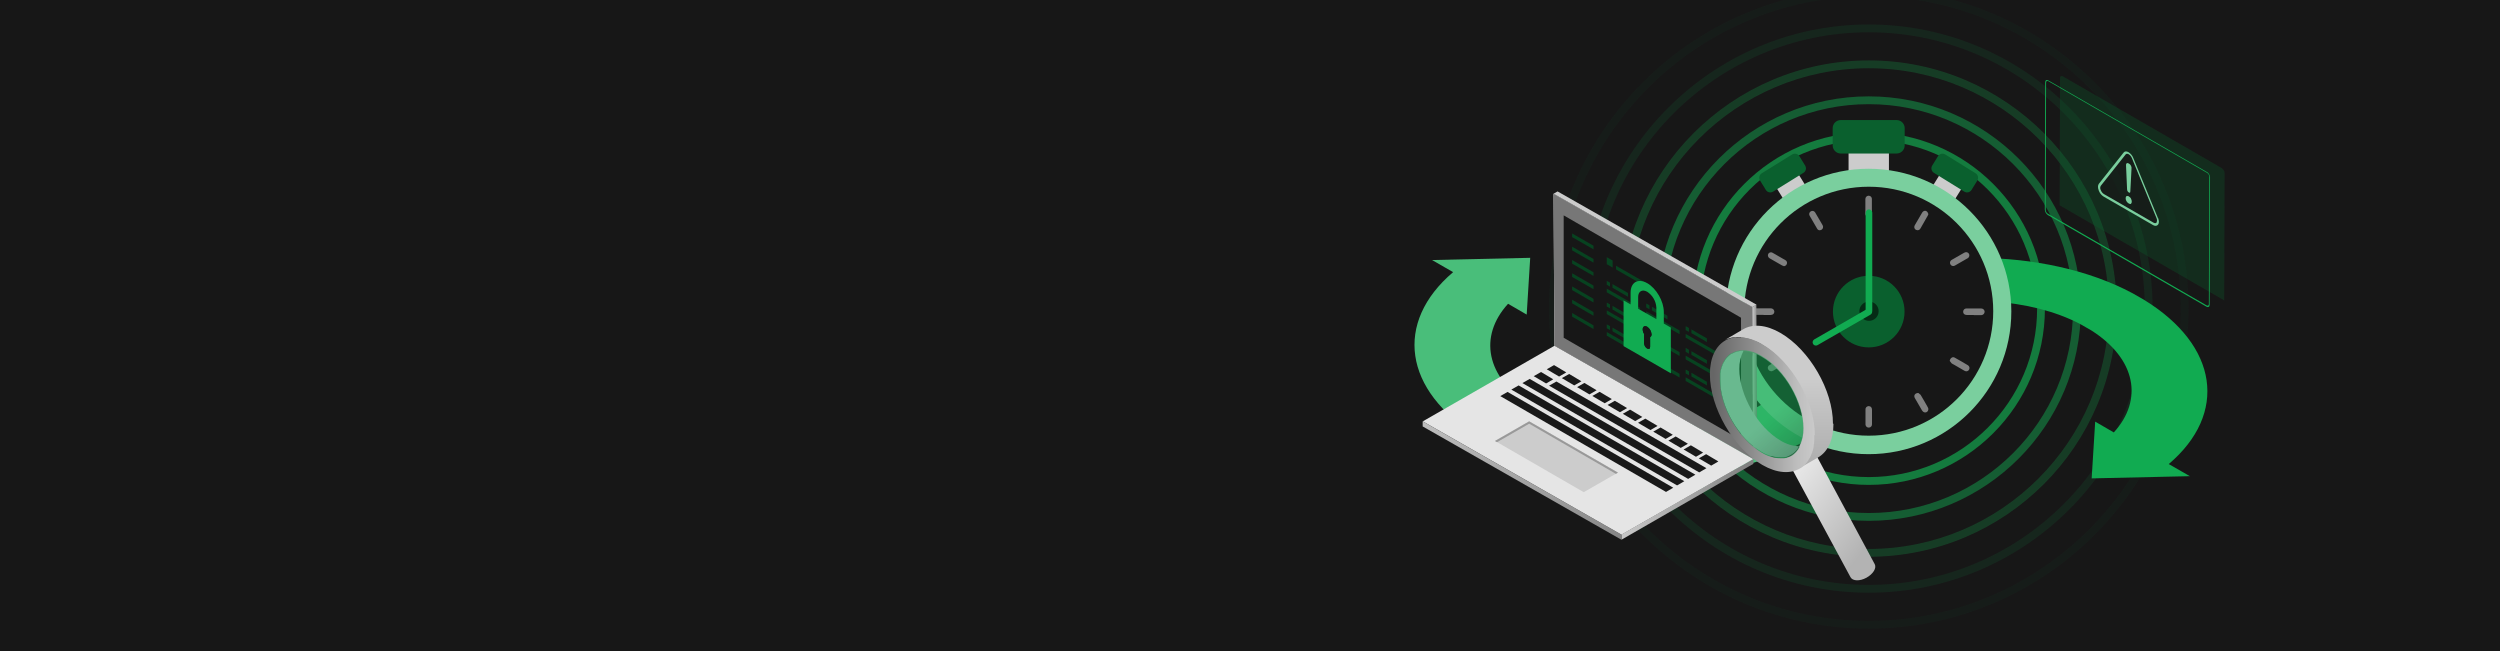 <?xml version="1.0" encoding="UTF-8"?> <svg xmlns="http://www.w3.org/2000/svg" xmlns:xlink="http://www.w3.org/1999/xlink" id="Ebene_2" version="1.1" viewBox="0 0 1920 500"><defs><style> .st0 { fill: none; } .st1 { fill: url(#Unbenannter_Verlauf); } .st2 { fill: url(#Unbenannter_Verlauf_2); } .st3 { fill: url(#Unbenannter_Verlauf_4); } .st4 { fill: url(#Unbenannter_Verlauf_3); } .st5 { fill: url(#Unbenannter_Verlauf_8); } .st6 { fill: url(#Unbenannter_Verlauf_6); } .st7 { fill: url(#Unbenannter_Verlauf_7); } .st8 { fill: url(#Unbenannter_Verlauf_5); } .st9 { fill: gray; } .st10 { fill: #777; } .st11 { fill: #139348; opacity: .8; } .st11, .st12, .st13, .st14, .st15, .st16, .st17 { isolation: isolate; } .st12 { fill: #147b3f; } .st12, .st18 { opacity: .7; } .st19 { fill: #074320; } .st20 { fill: #171717; } .st13 { fill: #183223; opacity: .2; } .st21 { fill: #49be7a; } .st22 { fill: #e5e5e5; } .st23 { fill: #ccc; } .st14 { fill: #166235; opacity: .5; } .st24 { clip-path: url(#clippath-1); } .st25 { clip-path: url(#clippath-3); } .st26 { clip-path: url(#clippath-2); } .st15 { fill: #1a1a1a; opacity: 0; } .st27 { fill: #851684; } .st16 { fill: #174a2c; opacity: .3; } .st28, .st17 { fill: #0a602e; } .st29 { fill: #11ab51; } .st30 { fill: #052b15; } .st31 { fill: #7acf9e; } .st17 { opacity: .3; } .st32 { fill: #c1c7cd; } .st33 { fill: #191919; } .st34 { clip-path: url(#clippath); } .st35 { fill: #999; } </style><clipPath id="clippath"><rect class="st0" width="1920" height="500"></rect></clipPath><linearGradient id="Unbenannter_Verlauf" data-name="Unbenannter Verlauf" x1="27.6" y1="1626.9" x2="29" y2="1625.6" gradientTransform="translate(-3109.6 148313.8) scale(152.6 -91)" gradientUnits="userSpaceOnUse"><stop offset="0" stop-color="#ccc"></stop><stop offset=".2" stop-color="#bebebe"></stop><stop offset=".7" stop-color="#9b9b9b"></stop><stop offset="1" stop-color="#7f7f7f"></stop></linearGradient><linearGradient id="Unbenannter_Verlauf_2" data-name="Unbenannter Verlauf 2" x1="27.4" y1="1627.6" x2="28.4" y2="1627.6" gradientTransform="translate(-1534.7 101376.6) scale(101.3 -62)" gradientUnits="userSpaceOnUse"><stop offset="0" stop-color="#ccc"></stop><stop offset=".2" stop-color="#bebebe"></stop><stop offset=".7" stop-color="#9b9b9b"></stop><stop offset="1" stop-color="#7f7f7f"></stop></linearGradient><linearGradient id="Unbenannter_Verlauf_3" data-name="Unbenannter Verlauf 3" x1="20.6" y1="1625.9" x2="21.6" y2="1625.9" gradientTransform="translate(1265.5 192896.5) scale(3.9 -118.5)" gradientUnits="userSpaceOnUse"><stop offset="0" stop-color="#ccc"></stop><stop offset=".2" stop-color="#bebebe"></stop><stop offset=".7" stop-color="#9b9b9b"></stop><stop offset="1" stop-color="#7f7f7f"></stop></linearGradient><linearGradient id="Unbenannter_Verlauf_4" data-name="Unbenannter Verlauf 4" x1="210.7" y1="1626.6" x2="211.7" y2="1626.6" gradientTransform="translate(-3097.6 144536.7) scale(155.8 -88.7)" gradientUnits="userSpaceOnUse"><stop offset="0" stop-color="#ccc"></stop><stop offset=".2" stop-color="#bebebe"></stop><stop offset=".7" stop-color="#9b9b9b"></stop><stop offset="1" stop-color="#7f7f7f"></stop></linearGradient><linearGradient id="Unbenannter_Verlauf_5" data-name="Unbenannter Verlauf 5" x1="27.4" y1="1626.7" x2="28.2" y2="1625.8" gradientTransform="translate(-407.4 161374.1) scale(65.3 -99)" gradientUnits="userSpaceOnUse"><stop offset="0" stop-color="#f2f2f2"></stop><stop offset="1" stop-color="#b3b3b3"></stop></linearGradient><linearGradient id="Unbenannter_Verlauf_6" data-name="Unbenannter Verlauf 6" x1="27.9" y1="1626.5" x2="27.9" y2="1625.5" gradientTransform="translate(-969.7 178230) scale(83.8 -109.4)" gradientUnits="userSpaceOnUse"><stop offset="0" stop-color="#ccc"></stop><stop offset="1" stop-color="#999"></stop></linearGradient><linearGradient id="Unbenannter_Verlauf_7" data-name="Unbenannter Verlauf 7" x1="27.4" y1="1626" x2="28.4" y2="1626" gradientTransform="translate(-898.1 169273.3) scale(80.8 -103.9)" gradientUnits="userSpaceOnUse"><stop offset="0" stop-color="#666"></stop><stop offset=".5" stop-color="#9b9b9b"></stop><stop offset=".8" stop-color="#bebebe"></stop><stop offset="1" stop-color="#ccc"></stop></linearGradient><linearGradient id="Unbenannter_Verlauf_8" data-name="Unbenannter Verlauf 8" x1="27.5" y1="1627.2" x2="28.1" y2="1626.3" gradientTransform="translate(-435.2 134909.2) scale(64.4 -82.7)" gradientUnits="userSpaceOnUse"><stop offset="0" stop-color="#11ab51" stop-opacity=".5"></stop><stop offset="1" stop-color="#052b15" stop-opacity=".7"></stop></linearGradient><clipPath id="clippath-1"><rect class="st0" x="1539" y="58.3" width="175.8" height="177.5"></rect></clipPath><clipPath id="clippath-2"><rect class="st0" x="1611.6" y="117.6" width="45.2" height="55.4"></rect></clipPath><clipPath id="clippath-3"><path class="st0" d="M1632.8,118.3c-.2,0-.3.2-.4.3l1.4-.8c.1-.1.2-.3.4-.3l-1.4.8Z"></path></clipPath></defs><g id="Ebene_1-2"><g class="st34"><g><rect class="st20" width="1920" height="500"></rect><g id="Group_4846"><path id="Ellipse_185" class="st15" d="M1435.2-36.4c150.7,0,273.2,122.7,273.2,273.4s-122.6,273.4-273.2,273.4-273.2-122.6-273.2-273.4,122.6-273.4,273.2-273.4h0ZM1435.2,504.4c147.3,0,267.2-120,267.2-267.4S1582.5-30.4,1435.2-30.4s-267.2,119.9-267.2,267.4,119.9,267.4,267.2,267.4Z"></path><path id="Ellipse_186" class="st13" d="M1435.2-8.8c135.4,0,245.6,110.3,245.6,245.8s-110.2,245.8-245.6,245.8-245.6-110.3-245.6-245.8S1299.7-8.8,1435.2-8.8h0ZM1435.2,476.8c132.1,0,239.6-107.6,239.6-239.8S1567.3-2.8,1435.2-2.8s-239.6,107.6-239.6,239.8,107.5,239.8,239.6,239.8Z"></path><path id="Ellipse_187" class="st16" d="M1435.2,18.8c120.2,0,218,97.9,218,218.2s-97.8,218.2-218,218.2-218-97.9-218-218.2,97.8-218.2,218-218.2ZM1435.2,449.2c116.9,0,212-95.2,212-212.2s-95.1-212.2-212-212.2-212,95.2-212,212.2,95.1,212.2,212,212.2Z"></path><path id="Ellipse_188" class="st14" d="M1435.2,46.4c105,0,190.4,85.5,190.4,190.6s-85.4,190.6-190.4,190.6-190.4-85.5-190.4-190.6,85.4-190.6,190.4-190.6h0s0,0,0,0ZM1435.2,421.6c101.7,0,184.4-82.8,184.4-184.6s-82.7-184.6-184.4-184.6-184.4,82.8-184.4,184.6,82.7,184.6,184.4,184.6h0Z"></path><path id="Ellipse_189" class="st12" d="M1435.2,74c89.8,0,162.9,73.1,162.9,163s-73.1,163-162.9,163-162.9-73.1-162.9-163,73.1-163,162.9-163ZM1435.2,394c86.5,0,156.9-70.4,156.9-157s-70.4-157-156.9-157-156.9,70.4-156.9,157,70.4,157,156.9,157Z"></path><path id="Ellipse_190" class="st11" d="M1435.2,101.6c74.6,0,135.3,60.7,135.3,135.4s-60.7,135.4-135.3,135.4-135.3-60.7-135.3-135.4,60.7-135.4,135.3-135.4h0ZM1435.2,366.4c71.3,0,129.3-58,129.3-129.4s-58-129.4-129.3-129.4-129.3,58-129.3,129.4,58,129.4,129.3,129.4Z"></path><path id="Ellipse_191" class="st29" d="M1435.2,130.2c7.2,0,14.4.7,21.5,2.2,13.7,2.8,26.6,8.3,38.2,16.1,17.2,11.6,30.6,27.9,38.7,47,2.7,6.5,4.8,13.2,6.2,20,2.9,14.2,2.9,28.8,0,43-2.8,13.7-8.2,26.6-16.1,38.2-11.6,17.2-27.9,30.6-46.9,38.7-6.4,2.7-13.2,4.8-20,6.2-14.2,2.9-28.8,2.9-43,0-13.7-2.8-26.6-8.3-38.2-16.1-17.2-11.6-30.6-27.9-38.7-47-2.7-6.5-4.8-13.2-6.2-20-2.9-14.2-2.9-28.8,0-43,2.8-13.7,8.2-26.6,16.1-38.2,11.6-17.2,27.9-30.6,46.9-38.7,6.4-2.7,13.2-4.8,20-6.2,7.1-1.4,14.3-2.2,21.5-2.2h0ZM1435.2,339.8c6.9,0,13.9-.7,20.7-2.1,13.1-2.7,25.6-8,36.7-15.5,16.5-11.2,29.4-26.9,37.2-45.2,2.6-6.2,4.6-12.7,6-19.3,2.8-13.7,2.8-27.8,0-41.4-2.7-13.1-7.9-25.6-15.4-36.7-11.1-16.5-26.8-29.4-45.2-37.2-6.2-2.6-12.7-4.6-19.3-6-13.7-2.8-27.7-2.8-41.4,0-13.1,2.7-25.6,7.9-36.7,15.5-16.5,11.2-29.4,26.9-37.2,45.2-2.6,6.2-4.6,12.7-6,19.3-2.8,13.7-2.8,27.8,0,41.4,2.7,13.1,7.9,25.6,15.4,36.7,11.1,16.5,26.8,29.5,45.2,37.2,6.2,2.6,12.7,4.6,19.3,6,6.8,1.4,13.8,2.1,20.7,2.1h0Z"></path></g><g id="Group_18461"><g id="Group_12140"><g id="Group_6100"><path id="Path_3824" class="st21" d="M1407.2,326.4l-24.7,14.3c-67.3,35.7-171.3,35.5-238.7-.5l-8.9-5.1c-57.3-35.2-64.3-87.5-18.9-126.1l-16.2-9.3,75.4-1.7-2.7,43.6-14.3-8.3c-22.8,25-17.1,56.5,17.2,78.3l8.9,5.1c38.1,19.7,93,22.7,136.1,9.1,9.2-2.9,18.2-6.8,26.6-11.7l34.6-20,25.6,32.3h0Z"></path></g><path id="Path_3825" class="st29" d="M1665.6,356.4l16.2,9.3-75.4,1.7,2.7-43.6,14.3,8.3c22.8-25,17.1-56.5-17.2-78.3l-8.9-5.1c-38.1-19.7-93-22.7-136.1-9.1-9.2,2.9-18.2,6.8-26.6,11.7l-30.7,17.8-25.6-32.3,20.8-12.1c67.3-35.7,171.3-35.5,238.7.5l8.9,5.1c57.3,35.2,64.3,87.5,18.9,126.1h0Z"></path></g><line id="Line_328" class="st0" x1="1464.8" y1="344.9" x2="1439.2" y2="312.6"></line><line id="Line_329" class="st0" x1="1366.8" y1="221.4" x2="1341.1" y2="189.1"></line></g><g id="Group_18458"><rect id="Rectangle_2572" class="st23" x="1483.1" y="134.8" width="21.6" height="19.9" transform="translate(584.3 1338.6) rotate(-58.2)"></rect><path id="Path_18153" class="st28" d="M1508.6,147.2l-23.4-14.5c-1.9-1.2-2.4-3.6-1.3-5.5h0l4.5-7.3c1.2-1.9,3.6-2.4,5.5-1.3l23.4,14.5c1.9,1.2,2.4,3.6,1.3,5.5l-4.5,7.3c-1.2,1.9-3.6,2.4-5.5,1.3"></path><rect id="Rectangle_2578" class="st23" x="1366.4" y="133.9" width="19.9" height="21.6" transform="translate(130.3 747) rotate(-31.8)"></rect><path id="Path_18154" class="st28" d="M1361.7,147.2l23.4-14.5c1.9-1.2,2.4-3.6,1.3-5.5h0l-4.5-7.3c-1.2-1.9-3.6-2.4-5.5-1.3l-23.4,14.5c-1.9,1.2-2.4,3.6-1.3,5.5l4.5,7.3c1.2,1.9,3.6,2.4,5.5,1.3"></path><rect id="Rectangle_2584" class="st23" x="1419.7" y="109.8" width="31" height="33.6"></rect><path id="Path_18155" class="st31" d="M1544.7,239.2c0-60.5-49.1-109.6-109.6-109.6s-109.6,49.1-109.6,109.6,49.1,109.6,109.6,109.6,109.6-49.1,109.6-109.6h0"></path><path id="Path_18157" class="st20" d="M1530.8,239c0-52.8-42.8-95.6-95.6-95.6s-95.6,42.8-95.6,95.6,42.8,95.6,95.6,95.6,95.6-42.8,95.6-95.6h0"></path><path id="Path_18165" class="st9" d="M1437.6,158.6c0,1.8,0,3.6,0,5.5,0,1.4-.9,2.6-2.4,2.7h-.1c-1.4,0-2.5-1.2-2.5-2.6h0c0-3.8,0-7.5,0-11.3,0-1.4,1-2.5,2.4-2.6h.1c1.4,0,2.5,1.1,2.5,2.4,0,0,0,.2,0,.3,0,1.8,0,3.6,0,5.5h0Z"></path><path id="Path_18170" class="st28" d="M1462.7,239.3c0,15.2-12.3,27.5-27.5,27.5s-27.5-12.3-27.5-27.5,12.3-27.5,27.5-27.5,27.5,12.3,27.5,27.5"></path><path id="Path_18171" class="st30" d="M1442.8,239c0,4.1-3.3,7.4-7.4,7.4s-7.4-3.3-7.4-7.4,3.3-7.4,7.4-7.4h0c4.1,0,7.4,3.3,7.4,7.4"></path><path id="Path_18172" class="st29" d="M1437.9,163.3c0-1.4-1.2-2.5-2.6-2.5-1.3,0-2.4,1.1-2.5,2.5v75.3c0,1.4,1.1,2.5,2.5,2.6s2.5-1.1,2.6-2.5v-75.4Z"></path><path id="Path_18173" class="st29" d="M1395.8,265.1c-1.2.7-2.8.2-3.4-1-.7-1.2-.2-2.7.9-3.4l40.8-23.5c1.2-.7,2.8-.2,3.4,1,.7,1.2.2,2.7-.9,3.4l-40.8,23.5Z"></path><path id="Path_18174" class="st28" d="M1456.6,117.9h-42.9c-3.4,0-6.2-2.8-6.2-6.2v-13.3c0-3.4,2.8-6.2,6.2-6.2h42.9c3.4,0,6.2,2.8,6.2,6.2v13.3c0,3.4-2.8,6.2-6.2,6.2"></path><rect id="Rectangle_2590" class="st0" x="1325.6" y="92.1" width="219.1" height="256.6"></rect><g id="Group_18459"><path id="Path_18175" class="st9" d="M1497.4,277.2c.2-2,2.1-3.5,3.7-2.6,3.5,1.9,7,4,10.4,6,1.1.8,1.4,2.2.7,3.4-.7,1.2-2.2,1.5-3.4.8-2.7-1.5-5.4-3.1-8.1-4.7-.7-.3-1.3-.7-1.9-1.1-.5-.6-1-1.2-1.4-1.8"></path><path id="Path_18176" class="st9" d="M1437.7,320.2c0,1.8,0,3.6,0,5.5.1,1.4-.9,2.6-2.3,2.7-1.4.1-2.6-.9-2.7-2.3,0-.1,0-.3,0-.4,0-3.6,0-7.3,0-11-.2-1.4.8-2.6,2.2-2.8.1,0,.2,0,.3,0,1.5,0,2.5,1.1,2.5,2.8,0,1.8,0,3.6,0,5.5h0Z"></path><path id="Path_18177" class="st9" d="M1516,241.9c-1.8,0-3.7,0-5.5,0-1.8,0-2.8-1-2.8-2.5,0-1.4,1.1-2.5,2.4-2.5,0,0,.2,0,.3,0,3.7,0,7.4,0,11.1,0,1.4,0,2.6,1,2.7,2.4,0,1.4-1,2.6-2.4,2.7h-.4c-1.8,0-3.7,0-5.5,0h0Z"></path><path id="Path_18178" class="st9" d="M1400.1,304.7c-.1.4-.3.9-.5,1.2-1.8,3.1-3.6,6.3-5.4,9.4-.6,1.3-2.1,1.8-3.4,1.2,0,0,0,0-.2,0-1.2-.6-1.7-2.1-1.1-3.4,0-.1.1-.2.2-.3,1.8-3.2,3.7-6.4,5.5-9.6.6-1.1,1.9-1.7,3.1-1.3,1.2.4,1.9,1.5,1.7,2.7"></path><path id="Path_18179" class="st9" d="M1473.3,301.8c.6.4,1.2.9,1.7,1.4,1.9,3.1,3.7,6.3,5.5,9.5.8,1.1.6,2.7-.5,3.6,0,0-.1.1-.2.1-1.3.8-2.8.3-3.7-1.2-1.8-3.1-3.7-6.3-5.5-9.5-1.1-1.9.1-3.9,2.7-3.9"></path><path id="Path_18180" class="st9" d="M1354.4,241.8c-1.8,0-3.7,0-5.5,0-1.3.1-2.5-.8-2.7-2.1,0-.1,0-.2,0-.4,0-1.4,1-2.5,2.4-2.5.1,0,.2,0,.3,0,3.7,0,7.3,0,11,0,1.4-.1,2.7,1,2.8,2.4h0c0,1.7-1,2.6-2.8,2.7-1.8,0-3.7,0-5.5,0"></path><path id="Path_18181" class="st9" d="M1360.4,285.1c-1.2,0-2.2-.7-2.6-1.8-.4-1.1.1-2.4,1.2-2.9,2.9-1.7,5.8-3.3,8.6-5,.4-.2.8-.5,1.3-.7,1.2-.7,2.8-.2,3.4,1,0,0,0,0,0,0,.7,1.2.2,2.7-1,3.4h0c-2.3,1.4-4.6,2.6-6.8,4-.9.5-1.8,1.1-2.7,1.6-.4.2-.9.4-1.4.5"></path><path id="Path_18182" class="st9" d="M1500.4,204.3c-1.4.2-2.6-.8-2.8-2.2-.1-1,.4-2,1.3-2.5,2.4-1.4,4.8-2.8,7.3-4.2.8-.5,1.7-1,2.5-1.4,1.2-.7,2.7-.3,3.4.8.7,1.1.4,2.6-.7,3.4,0,0-.1,0-.2.1-3.3,1.9-6.6,3.8-9.9,5.7-.3.1-.6.2-.9.3"></path><path id="Path_18183" class="st9" d="M1481,164.4c-.2.5-.3,1-.6,1.4-1.8,3.2-3.6,6.3-5.4,9.5-.6,1.3-2,1.9-3.3,1.3,0,0-.2,0-.3-.1-1.2-.7-1.6-2.2-.9-3.4,0,0,0-.1.1-.2,1.8-3.2,3.7-6.4,5.6-9.6,1.1-1.7,2.9-1.9,4.1-.4.3.5.5,1,.7,1.5"></path><path id="Path_18184" class="st9" d="M1369.8,204.3c-.4-.1-.7-.2-1.1-.4-3.2-1.8-6.4-3.7-9.6-5.5-1.2-.7-1.7-2.2-1.1-3.4h0c.7-1.2,2.2-1.6,3.3-.9,0,0,0,0,0,0,3.3,1.9,6.6,3.8,9.9,5.7,1.1.6,1.5,1.8,1.1,2.9-.4,1.1-1.5,1.9-2.7,1.7"></path><path id="Path_18185" class="st9" d="M1400.1,174.1c.1,1.2-.6,2.3-1.8,2.6-1,.4-2.2,0-2.7-1-2-3.3-3.9-6.6-5.8-10-.7-1.2-.3-2.7.9-3.4h0c1.2-.7,2.6-.3,3.3.8,0,0,0,0,0,0,2,3.3,3.8,6.6,5.8,9.9.1.3.2.6.3,1"></path></g></g><g id="Group_18460"><g id="Group_10194"><g id="Group_10193"><g id="Group_10192"><g id="Group_10189"><g id="Group_10184"><g id="Gruppe_53-27"><path id="Pfad_1399-27" class="st1" d="M1092.6,323.5v4s152.6,87,152.6,87v-3.9l-152.6-87h0Z"></path></g><g id="Gruppe_54-27"><path id="Pfad_1400-27" class="st2" d="M1245.3,410.6v3.9l101.3-58.3v-3.8c0,0-101.3,58.1-101.3,58.1h0Z"></path></g><path id="Pfad_1401-36" class="st22" d="M1092.7,323.6l152.6,87,101.2-58.1-152.6-87-101.2,58.1Z"></path></g><g id="Group_10185"><path id="Pfad_1401-36-2" class="st23" d="M1148.1,338.6l68.2,39.4,26.3-15.1-68.2-39.4-26.3,15.1Z"></path><path id="Path_7558" class="st35" d="M1242.6,363l-1.6.9-66.6-38.5-24.7,14.2-1.6-.9,26.3-15.1,68.2,39.4Z"></path></g><g id="Group_10187"><path id="Path_7559" class="st33" d="M1285,374.6l-5.5,3.2-127.3-73.6,5.6-3.2,127.3,73.6h0Z"></path><path id="Path_7560" class="st33" d="M1293.5,369.6l-5.5,3.2-127.3-73.6,5.6-3.2,127.3,73.6h0Z"></path><path id="Path_7561" class="st33" d="M1302,364.6l-5.5,3.2-127.3-73.6,5.6-3.2,127.3,73.6h0Z"></path><path id="Path_7562" class="st33" d="M1310.5,359.6l-5.5,3.2-115.3-66.6,5.6-3.2,115.3,66.6Z"></path><g id="Group_10186"><path id="Path_7563" class="st33" d="M1202.9,286l-5.5,3.2-9.5-5.6,5.6-3.2,9.4,5.6Z"></path><path id="Path_7564" class="st33" d="M1192.9,291.3l-5.5,3.2-9.5-5.6,5.6-3.2,9.4,5.6Z"></path><path id="Path_7565" class="st33" d="M1214.6,292.8l-5.6,3.2-9.5-5.6,5.6-3.2,9.4,5.6Z"></path><path id="Path_7566" class="st33" d="M1226.2,299.7l-5.5,3.2-9.5-5.6,5.6-3.2,9.4,5.6Z"></path><path id="Path_7567" class="st33" d="M1237.9,306.5l-5.5,3.2-9.5-5.6,5.6-3.2,9.4,5.6h0Z"></path><path id="Path_7568" class="st33" d="M1249.6,313.4l-5.5,3.2-9.5-5.6,5.6-3.2,9.4,5.6h0Z"></path><path id="Path_7569" class="st33" d="M1261.3,320.2l-5.5,3.2-9.5-5.6,5.6-3.2,9.4,5.6Z"></path><path id="Path_7570" class="st33" d="M1273,327.1l-5.5,3.2-9.5-5.6,5.6-3.2,9.4,5.6h0Z"></path><path id="Path_7571" class="st33" d="M1284.7,333.9l-5.5,3.2-9.5-5.6,5.6-3.2,9.4,5.6Z"></path><path id="Path_7572" class="st33" d="M1296.3,340.8l-5.5,3.2-9.5-5.6,5.6-3.2,9.4,5.6Z"></path><path id="Path_7573" class="st33" d="M1308,347.6l-5.5,3.2-9.5-5.6,5.6-3.2,9.4,5.6h0Z"></path><path id="Path_7574" class="st33" d="M1319.7,354.4l-5.5,3.2-9.5-5.6,5.6-3.2,9.4,5.6h0Z"></path></g></g><g id="Group_10188"><g id="Gruppe_53-27-2"><path id="Pfad_1399-27-2" class="st4" d="M1346.4,352.5l3.2-1.9-.7-116.6-3.2,1.8.7,116.7h0Z"></path></g><g id="Gruppe_54-27-2"><path id="Pfad_1400-27-2" class="st3" d="M1345.8,235.8l3.2-1.8-152.8-87-3.1,1.8,152.6,87h0Z"></path></g><path id="Pfad_1401-36-3" class="st22" d="M1346.4,352.4l-.7-116.6-152.6-87,.7,116.6,152.6,87h0Z"></path></g><path id="Pfad_1401-36-4" class="st10" d="M1346.4,352.5l-.7-116.7-152.6-87,.7,116.7,152.6,87h0Z"></path></g><g id="Group_10191"><path id="Pfad_45117" class="st20" d="M1200.9,165.4v94l136.2,78.6v-94l-136.2-78.6h0Z"></path><g id="Group_10190"><path id="Pfad_45119" class="st19" d="M1223.8,191.5l-16.4-9.4v-2.8l16.4,9.4v2.8Z"></path><path id="Pfad_45119-2" class="st19" d="M1223.8,201.7l-16.4-9.4v-2.8l16.4,9.4v2.8Z"></path><path id="Pfad_45119-3" class="st19" d="M1223.8,211.9l-16.4-9.4v-2.8l16.4,9.4v2.8Z"></path><path id="Pfad_45119-4" class="st19" d="M1266.6,221.6l-25.5-14.7v-2.8l25.6,14.7v2.8s0,0,0,0Z"></path><path id="Pfad_45119-5" class="st19" d="M1259.5,239.2l-25.5-14.7v-2.8l25.6,14.7v2.9s0,0,0,0Z"></path><path id="Pfad_45119-6" class="st19" d="M1223.8,222.1l-16.4-9.4v-2.8l16.4,9.4v2.8Z"></path><path id="Pfad_45119-7" class="st19" d="M1223.8,232.3l-16.4-9.5v-2.8l16.4,9.5v2.8Z"></path><path id="Pfad_45119-8" class="st19" d="M1223.8,242.5l-16.4-9.5v-2.8l16.4,9.5v2.8Z"></path><path id="Pfad_45119-9" class="st19" d="M1223.8,252.7l-16.4-9.5v-2.8l16.4,9.5v2.8Z"></path><path id="Pfad_45145" class="st19" d="M1234,202.9l4.5,2.6v-5.4l-4.5-2.6v5.4Z"></path><path id="Path_7575" class="st19" d="M1250.3,225v2.9l-11.9-6.9v-2.8l11.9,6.8Z"></path><path id="Pfad_45145-2" class="st19" d="M1234,218.7l2.5,1.4v-3l-2.5-1.4v3Z"></path><path id="Pfad_45119-10" class="st19" d="M1259.5,255.9l-25.5-14.7v-2.8l25.6,14.7v2.9s0,0,0,0Z"></path><path id="Path_7576" class="st19" d="M1250.3,241.7v2.9l-11.9-6.9v-2.8l11.9,6.9h0Z"></path><path id="Pfad_45145-3" class="st19" d="M1234,235.4l2.5,1.4v-3l-2.5-1.4v3Z"></path><path id="Pfad_45119-11" class="st19" d="M1259.5,272.5l-25.5-14.7v-2.8l25.6,14.7v2.9s0,0,0,0Z"></path><path id="Path_7577" class="st19" d="M1250.3,258.4v2.9l-11.9-6.9v-2.8l11.9,6.9h0Z"></path><path id="Pfad_45145-4" class="st19" d="M1234,252.1l2.5,1.4v-3l-2.5-1.4v3Z"></path><path id="Pfad_45119-12" class="st19" d="M1289.8,256.6l-25.5-14.7v-2.8l25.6,14.7v2.9s0,0,0,0Z"></path><path id="Path_7578" class="st19" d="M1280.6,242.4v2.9l-11.9-6.9v-2.8l11.9,6.9h0Z"></path><path id="Pfad_45145-5" class="st19" d="M1264.3,236.1l2.5,1.4v-3l-2.5-1.4v3Z"></path><path id="Pfad_45119-13" class="st19" d="M1289.8,273.3l-25.5-14.7v-2.8l25.6,14.7v2.9s0,0,0,0Z"></path><path id="Path_7579" class="st19" d="M1280.6,259.1v2.9l-11.9-6.9v-2.8l11.9,6.9h0Z"></path><path id="Pfad_45145-6" class="st19" d="M1264.3,252.8l2.5,1.4v-3l-2.5-1.4v3Z"></path><path id="Pfad_45119-14" class="st19" d="M1289.8,289.9l-25.5-14.7v-2.8l25.6,14.7v2.9s0,0,0,0Z"></path><path id="Path_7580" class="st19" d="M1280.6,275.7v2.9l-11.9-6.9v-2.8l11.9,6.9h0Z"></path><path id="Pfad_45145-7" class="st19" d="M1264.3,269.4l2.5,1.4v-3l-2.5-1.4v3Z"></path><path id="Pfad_45119-15" class="st19" d="M1320.1,274l-25.5-14.7v-2.8l25.6,14.7v2.9s0,0,0,0Z"></path><path id="Path_7581" class="st19" d="M1310.9,259.8v2.9l-11.9-6.9v-2.8l11.9,6.9h0Z"></path><path id="Pfad_45145-8" class="st19" d="M1294.6,253.5l2.5,1.4v-3l-2.5-1.4v3Z"></path><path id="Pfad_45119-16" class="st19" d="M1320.1,290.7l-25.5-14.7v-2.8l25.6,14.7v2.9s0,0,0,0Z"></path><path id="Path_7582" class="st19" d="M1310.9,276.5v2.9l-11.9-6.9v-2.8l11.9,6.9h0Z"></path><path id="Pfad_45145-9" class="st19" d="M1294.6,270.2l2.5,1.4v-3l-2.5-1.4v3Z"></path><path id="Pfad_45119-17" class="st19" d="M1320.1,307.3l-25.5-14.7v-2.8l25.6,14.7v2.9s0,0,0,0Z"></path><path id="Path_7583" class="st19" d="M1310.9,293.1v2.9l-11.9-6.9v-2.8l11.9,6.9h0Z"></path><path id="Pfad_45145-10" class="st19" d="M1294.6,286.8l2.5,1.4v-3l-2.5-1.4v3Z"></path></g></g></g></g></g><g id="Group_10195"><path id="Path_7584" class="st29" d="M1277.8,248.5v-9c0-8.1-5.7-18-12.7-22s-12.8-.8-12.8,7.3v9s0,0,0,0l-5.4-3.1v32.3c0,0,0,2.8,0,2.8l5.4,3.1,25.5,14.7h0c0,0,5.4,3.1,5.4,3.1v-32.3c0,0,0-2.8,0-2.8l-5.4-3.1h0ZM1267.3,259v7.4c0,1.5-1,2-2.3,1.3-1.3-.9-2.2-2.3-2.3-3.9v-7.3c-.7-1.1-1.1-2.3-1.1-3.6,0-2.1,1.5-3,3.4-2,2,1.3,3.2,3.5,3.4,5.9,0,.9-.3,1.7-1.1,2.2h0ZM1272.1,245.1h0c0,0-14-8-14-8h0c0,0,0-9,0-9,0-4.4,3.2-6.2,7-4,4.1,2.7,6.7,7.2,7,12.1v8.9s0,0,0,0Z"></path><path id="Path_7585" class="st20" d="M1268.4,256.8c0,.9-.3,1.7-1.1,2.2v7.4c0,1.5-1,2-2.3,1.3-1.3-.9-2.2-2.3-2.3-3.9v-7.3c-.7-1.1-1.1-2.3-1.1-3.6,0-2.1,1.5-3,3.4-2,2,1.3,3.2,3.5,3.4,5.8h0Z"></path></g></g><g id="Group_14724"><g id="Gruppe_3774"><path id="Pfad_6832" class="st8" d="M1393.2,346.8l-18.3,10.8,46.3,85.7h0s0,0,0,0c1.6,3,7.1,3.2,12.2.4s8-7.4,6.4-10.4c0,0,0,0,0,0h0l-46.5-86.6h0Z"></path><g id="Gruppe_3608"><path id="Pfad_6836" class="st6" d="M1408.1,325.4c0,12.7-4.5,21.7-11.8,25.9l-14.2,8.2c.3-.2.5-.4.8-.5,0,0,0,0,0,0,.3-.2.6-.4.8-.6,0,0,.1-.1.2-.1.2-.2.4-.3.6-.5.3-.2.6-.5.8-.8.1-.1.3-.3.4-.4s.3-.3.4-.5c.3-.3.6-.7.9-1,.2-.3.4-.5.6-.8,0,0,0-.1.1-.2.1-.2.3-.4.4-.6.2-.2.3-.5.4-.7s.3-.5.4-.7c.4-.7.8-1.5,1.2-2.2.2-.4.3-.8.5-1.2s.3-.8.5-1.2.3-.9.4-1.3c.1-.4.2-.7.3-1.1,0-.2.1-.5.2-.7,0-.3.1-.6.2-.9,0-.1,0-.2,0-.3,0-.4.2-.8.2-1.3s.2-.9.2-1.4c0-.1,0-.2,0-.3,0-.3,0-.7.1-1v-.6c0,0,0,0,0,0,0-.4,0-.9.1-1.3,0-.5,0-1,0-1.5v-.2c0-.5,0-1.1,0-1.6,0-25.6-18-56.9-40.3-69.7-5.5-3.4-11.7-5.3-18.1-5.5-.3,0-.7.2-1,.2-.1,0-.3.2-.4.2h0c-.3,0-.6-.1-.9-.1,0,0,0,0,0,0-.3,0-.7,0-1,0h-.2c-.3,0-.7.1-1,.2h-.3c-.3.1-.6.2-.9.3s-.6.2-1,.3c0,0-.2,0-.3.1-.3.1-.6.2-.9.3s-.6.2-.8.3l-.4.2c-.3.1-.5.3-.8.4-.2.1-.4.2-.5.3l14.7-8.6c7.3-4.3,17.5-3.7,28.7,2.8,22.3,12.9,40.4,44.1,40.3,69.7h0Z"></path></g><path id="Pfad_6838" class="st7" d="M1393.4,334c0,.5,0,1.1,0,1.6v.2c0,.5,0,1,0,1.5,0,.4,0,.9-.1,1.3h0c0,.2,0,.4,0,.6,0,.3,0,.7-.1,1,0,.1,0,.2,0,.3,0,.5-.2,1-.2,1.4s-.2.8-.2,1.3c0,.1,0,.2,0,.4,0,.3-.1.6-.2.9,0,.2-.1.5-.2.7,0,.4-.2.7-.3,1.1-.1.5-.3.9-.4,1.3s-.3.8-.5,1.2-.3.8-.5,1.2c-.3.8-.7,1.5-1.2,2.2-.1.2-.3.5-.4.7s-.3.5-.4.7c-.1.2-.3.4-.4.6,0,0,0,.1-.1.2-.2.3-.4.6-.6.8-.3.4-.6.7-.9,1-.1.2-.3.4-.4.5s-.3.3-.4.4c-.3.3-.5.5-.8.8-.2.2-.4.3-.6.5,0,0-.1.1-.2.1-.3.2-.5.4-.8.6,0,0,0,0,0,0-.3.2-.5.4-.8.5,0,0,0,0,0,0,0,0-.1,0-.2.1-7.4,4.4-17.7,3.9-29-2.6-22.3-12.9-40.3-44.1-40.3-69.7,0-12.7,4.5-21.7,11.8-25.9.2-.1.3-.2.5-.3.3-.1.5-.3.8-.4l.4-.2c.3-.1.5-.2.8-.3s.6-.2.9-.3c0,0,.2,0,.3-.1.3-.1.7-.2.9-.3s.6-.1.9-.2h.3c.3-.1.7-.2,1-.2h.2c.3,0,.7,0,1,0,0,0,0-.1.1-.1.3,0,.1,0,.4,0h.5c0-.1,1.5-.1,1.5-.1,6.4.2,12.7,2.1,18.1,5.5,22.3,12.9,40.3,44.1,40.2,69.7h0ZM1381.6,343c2.2-4.3,3.3-9.1,3.2-14,0-20.2-14.1-44.8-31.7-54.9-4.2-2.6-9.1-4.1-14-4.4-3.1-.1-6.2.7-8.9,2.3,0,0,0,0-.2,0-.2.1-.4.3-.7.4s-.4.3-.6.4c-.1,0-.2.2-.3.3-.2.2-.4.4-.7.6-.2.1-.3.3-.5.5-.3.3-.5.5-.8.8-.2.2-.3.4-.5.6-.2.2-.4.5-.6.8s-.4.5-.5.8h0c-.1.3-.3.5-.4.8-.2.3-.4.7-.6,1-.1.3-.3.6-.4.8s-.2.6-.4.9-.2.6-.3.9c0,.2-.1.3-.2.5-.2.5-.3,1.1-.5,1.7,0,.4-.2.7-.3,1.1,0,.3-.1.7-.2,1,0,.5-.2,1-.2,1.4,0,.3,0,.5,0,.8,0,.2,0,.4,0,.6,0,.4,0,.8,0,1.1s0,.7,0,1.1c0,.5,0,1,0,1.5,0,20.2,14.2,44.8,31.7,55,4.6,2.9,9.9,4.4,15.3,4.3.2,0,.4,0,.5,0,.2,0,.3,0,.4,0s.3,0,.5,0c.3,0,.6,0,.8-.1h0c.3,0,.6-.1.9-.2,0,0,.2,0,.3,0,.3,0,.6-.2.9-.3.6-.2,1.2-.4,1.8-.7.2,0,.4-.2.6-.3,0,0,.1,0,.2-.1.1,0,.2-.1.3-.2h.1c2.5-1.6,4.6-3.8,6-6.4h0Z"></path><path id="Pfad_6839" class="st32" d="M1381.6,343c-1.4,2.6-3.4,4.8-6,6.3-.2,0-.3.2-.5.3,0,0-.1,0-.2.1-.2.1-.4.2-.6.3-.6.3-1.2.5-1.8.7-.3.1-.6.2-.9.3,0,0-.2,0-.3,0-.3,0-.6.1-.9.2h0c-.3,0-.5.1-.8.1-.2,0-.3,0-.5,0s-.3,0-.4,0c-.2,0-.4,0-.5,0-5.4,0-10.7-1.4-15.3-4.3-17.6-10.1-31.8-34.7-31.7-55,0-.5,0-1,0-1.5,0-.4,0-.7,0-1.1,0-.4,0-.8,0-1.1,0-.2,0-.4,0-.6,0-.3,0-.5,0-.8,0-.5.1-1,.2-1.4,0-.3.1-.7.2-1,0-.4.2-.8.3-1.1.2-.6.3-1.1.5-1.7,0-.2.1-.4.2-.5.1-.3.2-.6.3-.9s.2-.6.4-.9.3-.6.4-.8c.2-.4.4-.7.6-1,.1-.2.3-.5.4-.7h0c.2-.3.3-.6.5-.8s.4-.5.6-.8c.2-.2.3-.4.5-.6.2-.3.5-.6.8-.8.2-.2.3-.3.5-.5.2-.2.4-.4.7-.6.1,0,.2-.2.3-.3.2-.1.4-.3.6-.4s.4-.3.7-.4c0,0,0,0,.2,0,2.7-1.6,5.8-2.4,8.9-2.3-2.2,4.3-3.3,9.1-3.2,14,0,20.2,14.2,44.8,31.7,55,4.2,2.6,9,4.1,14,4.4h0Z"></path></g><path id="Pfad_6838-2" class="st5" d="M1381.9,343.1c2.2-4.4,3.3-9.2,3.2-14.2,0-20.4-14.3-45.3-32.1-55.5-4.3-2.7-9.2-4.2-14.2-4.4-3.2-.1-6.2.7-9,2.3,0,0,0,0-.2,0-.2.1-.4.3-.7.4s-.4.3-.6.4c-.1,0-.2.2-.3.3-.2.2-.4.4-.7.6-.2.1-.3.3-.5.5-.3.3-.5.5-.8.8-.2.2-.3.4-.5.6-.2.2-.4.5-.6.8s-.4.5-.5.8h0c-.1.3-.3.5-.4.8-.2.3-.4.7-.6,1-.1.3-.3.6-.4.9s-.2.6-.4.9-.2.6-.4,1c0,.2-.1.4-.2.5-.2.5-.3,1.1-.5,1.7,0,.4-.2.7-.3,1.1,0,.3-.1.7-.2,1,0,.5-.2,1-.2,1.5,0,.3,0,.5,0,.8,0,.2,0,.4,0,.6,0,.4,0,.8,0,1.1s0,.7,0,1.1c0,.5,0,1,0,1.5,0,20.4,14.3,45.3,32.1,55.6,4.6,2.9,10,4.5,15.5,4.4.2,0,.4,0,.6,0,.2,0,.3,0,.4,0s.3,0,.5,0c.3,0,.6,0,.8-.1h0c.3,0,.6-.1.9-.2,0,0,.2,0,.3,0,.3,0,.6-.2.9-.3.6-.2,1.3-.5,1.9-.7.2,0,.4-.2.6-.3,0,0,.1,0,.2-.1.1,0,.2-.1.4-.2h.1c2.6-1.6,4.6-3.9,6-6.5h0Z"></path></g><g id="Group_18453"><g id="Group_18404"><g class="st24"><g id="Group_18403"><path id="Path_18066" class="st17" d="M1706.4,129.2c1.2.8,2,2.1,2.1,3.6l-.3,97.9-126.4-73,.3-97.9c0-1.3.9-1.8,2.1-1.2l122.3,70.6h0Z"></path><g id="Group_18402" class="st18"><g id="Group_18401"><g class="st26"><g id="Group_18400"><path id="Path_18067" class="st20" d="M1634.3,118.1c1.4.9,2.5,2.2,3.1,3.7l18.9,46.1c1.5,3.6-.2,6.2-3.1,4.6l-19-11-19-11c-2.8-1.6-4.6-6.2-3.1-8.1l19.1-24.1c.7-.9,1.9-.9,3.1-.2"></path></g></g></g></g></g></g></g><rect id="Rectangle_2561" class="st0" x="1539" y="58.3" width="175.8" height="177.5"></rect><rect id="Rectangle_2564" class="st0" x="1539" y="58.3" width="175.8" height="177.5"></rect><g id="Group_18428"><g class="st25"><g id="Group_18427"><path id="Path_18106" class="st27" d="M1632.8,118.3l1.4-.8c-.2,0-.3.2-.4.4l-1.4.8c.1-.1.2-.3.4-.4"></path></g></g></g><path id="Path_18117" class="st29" d="M1694.9,132c1.4.9,2.3,2.5,2.4,4.2l-.3,97.9c0,1.5-1.1,2.2-2.5,1.4l-121.7-70.3c-1.4-.9-2.3-2.5-2.4-4.2l.3-97.8c0-1.6,1.1-2.2,2.5-1.4l121.7,70.3h0ZM1696.4,233.6l.3-97.9c0-1.2-.7-2.4-1.8-3l-121.7-70.3c-1-.6-1.8-.1-1.8,1l-.3,97.8c0,1.2.7,2.4,1.8,3l121.7,70.3c1,.6,1.8.1,1.8-1"></path><rect id="Rectangle_2569" class="st0" x="1539" y="58.3" width="175.8" height="177.5"></rect><rect id="Rectangle_2570" class="st0" x="1539" y="58.3" width="175.8" height="177.5"></rect><g id="Group_18450"><path id="Path_18143" class="st31" d="M1636.6,152.6c.4.7.6,1.5.6,2.3,0,.6-.2,1.2-.6,1.6-.4.3-1,.2-1.7-.2-1.5-.9-2.4-2.4-2.4-4.1,0-.6.2-1.2.7-1.6.6-.2,1.3-.1,1.8.3.7.4,1.3,1,1.7,1.7"></path><path id="Path_18144" class="st31" d="M1633.6,145.6l-.8-18.4c-.1-.6,0-1.3.5-1.8.4-.3.9-.2,1.7.2.7.4,1.3,1,1.6,1.7.4.7.5,1.5.4,2.3l-.9,17.3c0,1.1-.4,1.4-1.2.9-.8-.5-1.3-1.4-1.3-2.4"></path><path id="Path_18145" class="st31" d="M1657.4,167.4c.8,2.1.9,4,0,5.1s-2.2,1.3-3.8.4l-38-21.9c-1.8-1.1-3.1-2.8-3.8-4.8-.8-2.1-.7-3.9.1-5l19.1-24.1c.8-1,2.2-1.1,3.7-.2,1.7,1.1,3,2.6,3.7,4.5l18.9,46.1h0ZM1656.2,170.9c.5-1.1.5-2.3,0-3.4l-18.9-46.1c-.5-1.2-1.3-2.2-2.4-2.9-1-.6-1.9-.5-2.4.1l-19.1,24.1c-.6,1-.6,2.2,0,3.3.5,1.3,1.3,2.4,2.5,3.1l38,21.9c1.1.6,2,.5,2.5-.2"></path></g></g></g></g></g></svg> 